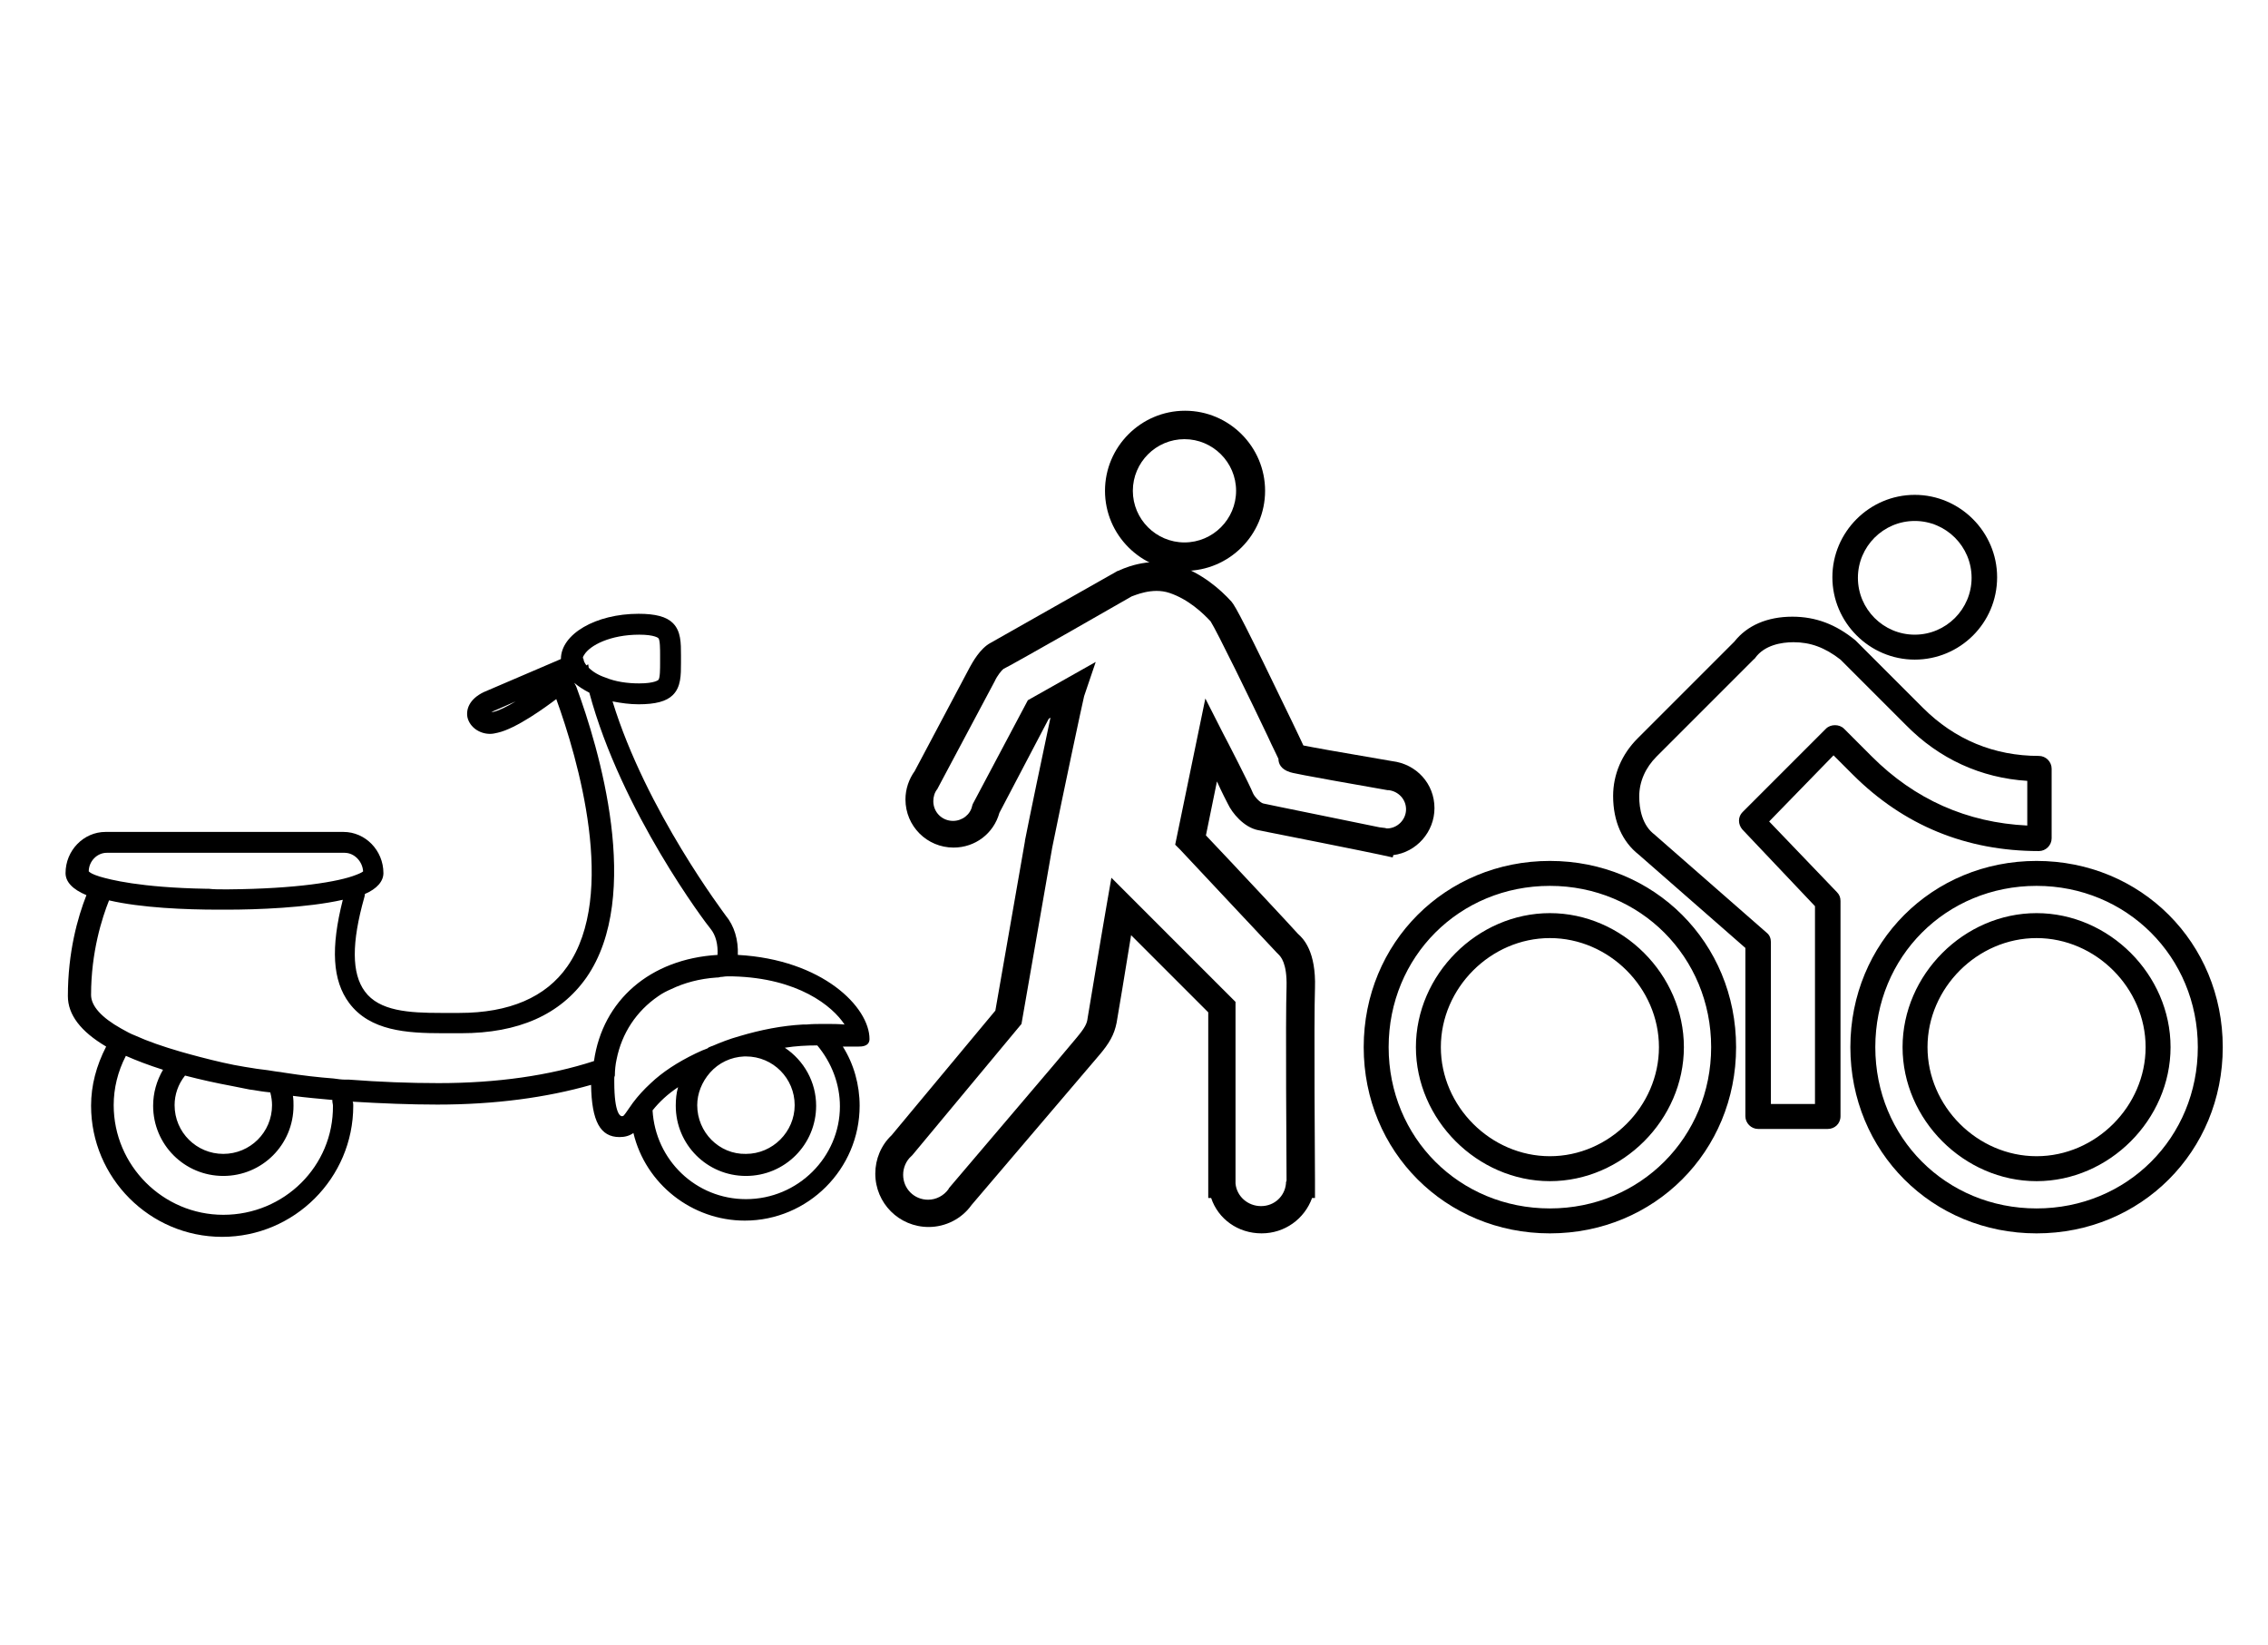 <?xml version="1.0"?>

<!-- Generator: Adobe Illustrator 19.1.0, SVG Export Plug-In . SVG Version: 6.00 Build 0)  -->
<svg version="1.1" id="Layer_1" xmlns="http://www.w3.org/2000/svg" xmlns:xlink="http://www.w3.org/1999/xlink" x="0px" y="0px" viewBox="0 0 391 283.5" style="enable-background:new 0 0 391 283.5;" xml:space="preserve" width="391" height="283.5">

<g>
	<g>
		<path d="M190.5,84.6c0-7.6,6.2-13.8,13.8-13.8c7.6,0,13.8,6.2,13.8,13.8c0,7.6-6.2,13.8-13.8,13.8
			C196.7,98.4,190.5,92.2,190.5,84.6z M195.3,84.6c0,4.9,4,8.9,8.9,8.9c4.9,0,8.9-4,8.9-8.9c0-4.9-4-8.9-8.9-8.9
			C199.3,75.7,195.3,79.7,195.3,84.6z"></path>
		<path d="M208.8,206.5h-0.5v-32l-13.3-13.3c-0.9,5.5-2.3,14.1-2.5,15.1c-0.4,2-1.2,3.5-3.1,5.7c-1.7,2-19.1,22.4-21.9,25.7
			c-1.7,2.4-4.5,3.8-7.4,3.8c-5.1,0-9.2-4.1-9.2-9.2c0-2.5,1-4.9,2.8-6.6l17.9-21.5l5.1-29.2l0-0.1c0.8-4.1,3-14.6,4.4-21.2
			l-0.3,0.2l-8.5,16.2c-1,3.6-4.2,6-7.9,6c-4.6,0-8.3-3.7-8.3-8.3c0-1.8,0.6-3.5,1.6-4.9l9.5-17.9c0.4-0.7,1.7-3.2,3.6-4.2
			c0.9-0.5,13.6-7.7,21.9-12.4l0.1,0c0.2-0.1,5.1-2.6,10.2-1c4.2,1.4,7.4,4.2,9.3,6.3c0.7,0.8,2.4,4,10.5,20.8
			c0.8,1.6,1.5,3.2,1.9,4c1.5,0.3,5.3,1,15.3,2.7c4.2,0.5,7.3,3.9,7.3,8.1c0,4.1-3.1,7.6-7.1,8.1l-0.1,0.4l-2.3-0.5
			c-0.8-0.2-19.3-3.9-20.9-4.2c-2.5-0.5-4.5-3-5.2-4.5c-0.2-0.4-1-1.9-1.9-3.9l-1.9,9.3c4,4.2,15.4,16.4,15.8,16.9l0.1,0.1
			c0.9,0.8,3.1,3,2.9,9.3c-0.2,5.5,0,31.3,0,33l0,0.2c0,0,0,0.1,0,0.1l0,0.5l0,2.4h-0.5c-1.3,3.6-4.7,6.1-8.7,6.1
			C213.4,212.6,210,210.1,208.8,206.5z M221.8,203.5L221.8,203.5l0-0.2c0-2.8-0.2-27.7,0-33.2c0.1-4.1-1-5.2-1.4-5.6
			c-0.1-0.1-0.3-0.3-0.3-0.3c-0.5-0.5-10.2-10.9-16.6-17.7l-0.9-0.9l5.2-25.2l3.1,6.1c0.5,0.9,4.7,9.1,5.1,10.2
			c0.3,0.7,1.3,1.7,1.8,1.8c1.3,0.3,16.2,3.3,20,4.1l0.8,0.1c0.2,0,0.4,0.1,0.5,0.1c1.8,0,3.3-1.5,3.3-3.3c0-1.7-1.3-3.1-3-3.3
			l-0.2,0c-16-2.8-16.5-3-16.8-3.1c-1.6-0.5-2-1.5-2-2.3c-0.3-0.7-0.9-1.8-1.9-4c-2.6-5.5-8.8-18.2-9.8-19.7
			c-1.3-1.4-3.8-3.8-7.1-4.9c-3-1-6.1,0.5-6.5,0.6c-2.4,1.4-20.8,11.9-22.1,12.5c-0.3,0.2-1.1,1.2-1.5,2.1l-9.8,18.4l-0.1,0.2
			c-0.5,0.6-0.7,1.4-0.7,2.1c0,1.9,1.5,3.4,3.4,3.4c1.6,0,3-1.1,3.3-2.6l0.1-0.3l9.5-17.9l11.7-6.6l-2,5.9
			c-0.3,1.2-3.6,16.7-5.5,26.1l-5.3,30.4l-18.8,22.6l-0.2,0.2c-0.9,0.8-1.4,2-1.4,3.2c0,2.4,1.9,4.3,4.3,4.3c1.4,0,2.7-0.7,3.5-1.8
			l0.1-0.2c2.6-3.1,20.3-23.8,21.9-25.8c1.6-1.9,1.9-2.6,2-3.5c0.2-1.1,2.2-13.3,3.3-19.6l0.8-4.6l21.4,21.4v31.1l0,0.2
			c0.2,2.2,2.1,3.9,4.4,3.9c2.3,0,4.1-1.7,4.3-3.9l0-0.2L221.8,203.5z"></path>
	</g>
	<path d="M148,180.4c0.5,0,1.9,0,1.9-1.3c0-5.5-8.1-13.7-22.7-14.5c0.1-2.6-0.6-5-2.1-6.8c-0.1-0.2-13.7-18-19.5-36.9
		c1.5,0.3,3,0.5,4.5,0.5c2.9,0,4.8-0.5,5.9-1.6c1.4-1.4,1.4-3.4,1.4-5.6l0-0.6l0-0.6c0-2.2,0-4.2-1.4-5.6c-1.1-1.1-3-1.6-5.9-1.6
		c-7.4,0-13.4,3.5-13.4,7.8c-4,1.7-12.4,5.3-13.3,5.7c-2.5,1.2-3.1,3-2.8,4.4c0.4,1.6,2,2.8,3.9,2.8c0.4,0,0.9-0.1,1.3-0.2
		c3.2-0.7,8.4-4.5,10.1-5.8c3.7,10.2,10.6,33.7,1.9,46.1c-3.7,5.3-10,8-18.6,8l-3.2,0c-5.5,0-10.6-0.3-13.1-3.7
		c-2.3-3.1-2.3-8.4-0.1-16.2c0,0,0.1-0.3,0.1-0.6c2.1-0.9,3.2-2.2,3.2-3.6c0-3.9-3.1-7.1-6.9-7.1h-41c-3.8,0-6.9,3.2-6.9,7.1
		c0,1.5,1.2,2.8,3.6,3.8c-1.5,3.8-3.2,9.8-3.2,17.4c0,3.2,2.2,6.1,6.6,8.7c-1.7,3.3-2.6,6.7-2.6,10.2c0,12.4,10.1,22.6,22.6,22.6
		c12.4,0,22.6-10.1,22.6-22.6c0-0.2,0-0.5-0.1-0.7c5,0.3,9.9,0.5,14.6,0.5c9.9,0,18.8-1.2,26.5-3.4c0.1,6.3,1.6,9,4.9,9
		c0.9,0,1.7-0.2,2.4-0.7c2.1,8.8,10.1,15.1,19.2,15.1c10.9,0,19.8-8.9,19.8-19.8c0-3.6-1-7.2-2.9-10.2c0.1,0,0.1,0,0.2,0
		C146.7,180.4,147.5,180.4,148,180.4z M85.1,122.7L85.1,122.7c-0.2,0-0.3,0.1-0.4,0.1c0.1-0.1,0.2-0.1,0.3-0.2
		c0.3-0.1,1.6-0.7,3.9-1.7C87.4,121.8,86,122.5,85.1,122.7z M100.7,112.9L100.7,112.9c1-1.7,4.6-3.5,9.5-3.5c2.7,0,3.3,0.6,3.3,0.6
		c0.3,0.3,0.3,1.9,0.3,3v1.2c0,1.1,0,2.7-0.3,3c0,0-0.6,0.6-3.3,0.6c-2.1,0-4.1-0.3-5.8-1c-1.2-0.4-2.2-1-2.9-1.7l-0.1-0.6l-0.3,0.2
		c-0.3-0.4-0.5-0.8-0.5-1.1C100.4,113.4,100.5,113.2,100.7,112.9z M18.4,147h41c1.7,0,3.1,1.5,3.2,3.2c-0.1,0.1-0.4,0.3-1.2,0.6
		c-3,1.2-10.3,2.4-22,2.5c-0.2,0-0.3,0-0.4,0c-0.1,0-0.3,0-0.4,0c-0.9,0-1.8,0-2.6-0.1l-0.4,0c-11.5-0.2-16.7-1.6-18.4-2.1
		c-1.3-0.4-1.7-0.7-1.9-0.9C15.3,148.5,16.7,147,18.4,147z M38.5,209.4c-10.4,0-18.9-8.5-18.9-18.9c0-2.9,0.7-5.8,2.1-8.5
		c1.8,0.8,3.9,1.6,6.4,2.4c-1.1,1.9-1.7,4-1.7,6.2c0,6.7,5.4,12.1,12.1,12.1c6.7,0,12.1-5.4,12.1-12.1c0-0.5,0-1.1-0.1-1.7
		c2.3,0.3,4.6,0.5,6.8,0.7c0,0.1,0,0.1,0,0.2c0,0.3,0.1,0.5,0.1,0.8C57.5,201,49,209.4,38.5,209.4z M30.1,190.5
		c0-1.8,0.6-3.6,1.8-5.1c2.7,0.7,5.4,1.3,8.1,1.8l3,0.6c0.9,0.1,1.8,0.3,2.7,0.4l0.9,0.1c0.2,0.8,0.3,1.5,0.3,2.2
		c0,4.7-3.8,8.4-8.4,8.4S30.1,195.2,30.1,190.5z M102.4,182.9c-7.7,2.5-16.7,3.8-26.8,3.8c-5,0-10.2-0.2-15.4-0.6l-0.6,0
		c-0.7,0-1.4-0.1-2.1-0.2c-2.6-0.2-5.3-0.5-8.5-1l-0.6-0.1c-1-0.1-1.9-0.3-2.8-0.4l-0.8-0.1c-0.9-0.1-1.8-0.3-2.6-0.4
		c-2.5-0.4-5-1-7.7-1.7c-1.1-0.3-2.3-0.6-3.3-0.9c-3.1-0.9-5.7-1.8-7.9-2.8c-0.8-0.3-1.5-0.7-2.4-1.2c-3.4-1.9-5.2-3.9-5.2-5.8
		c0-7.4,1.9-13.3,3.1-16.3c5.6,1.3,13.3,1.6,18.8,1.6l0.3,0c0.2,0,0.5,0,0.7,0l0.6,0c4.9,0,13.7-0.3,19.9-1.7
		c-2.1,8.3-1.8,13.9,1.1,17.8c3.6,4.8,9.9,5.2,16.1,5.2l3.2,0c9.9,0,17.1-3.2,21.6-9.6c9.8-14.1,2.1-39.7-1.7-50
		c-0.1-0.3-0.3-0.6-0.4-0.8c0.7,0.6,1.6,1.2,2.6,1.7c5.5,20.5,20.2,39.9,20.9,40.7c0.9,1.1,1.3,2.7,1.2,4.5
		C112.1,165.3,103.9,172.4,102.4,182.9z M128.6,206.7c-8.6,0-15.6-6.7-16.1-15.3c1.2-1.5,2.6-2.8,4.4-4c-0.3,1-0.4,2.1-0.4,3.2
		c0,6.7,5.4,12.1,12.1,12.1c6.7,0,12.1-5.4,12.1-12.1c0-4.1-2.1-7.8-5.4-10c1.9-0.3,3.7-0.4,5.6-0.4c2.5,3,3.9,6.7,3.9,10.5
		C144.8,199.4,137.6,206.7,128.6,206.7z M120.2,190.5c0-2,0.8-4,2.2-5.6c1.5-1.7,3.6-2.7,5.9-2.8c0.1,0,0.2,0,0.2,0c0,0,0.1,0,0.1,0
		c4.7,0,8.4,3.8,8.4,8.4s-3.8,8.4-8.4,8.4C124,199,120.2,195.2,120.2,190.5z M142.4,176.5l-0.3,0c-1,0-2.1,0-3.1,0.1l-0.6,0
		c-3.6,0.2-7.2,0.9-10.9,2c-1.8,0.5-3.3,1.1-4.7,1.7c-0.1,0-0.2,0.1-0.3,0.1c-0.1,0-0.1,0.1-0.2,0.1c-0.1,0-0.2,0.1-0.3,0.2
		l-0.5,0.2c-0.6,0.2-1.1,0.5-1.6,0.7c-3.1,1.5-5.7,3.2-7.7,5.1c-1.2,1.1-2.2,2.2-3.1,3.4c-0.2,0.3-0.5,0.7-0.7,1
		c-0.9,1.3-0.9,1.3-1.2,1.3c-0.2,0-1.3-0.3-1.3-5.9c0-0.2,0-0.4,0-0.6c0-0.2,0-0.3,0.1-0.5c0-0.9,0.1-1.9,0.3-2.8
		c0.9-4.5,3.4-8.3,7.2-10.9c0.7-0.5,1.5-0.9,2.2-1.2c2.3-1.1,4.9-1.8,7.8-2c0.2,0,0.4,0,0.7-0.1c0.4,0,0.7-0.1,1.1-0.1
		c0.2,0,0.4,0,0.6,0c0.2,0,0.3,0,0.5,0c11.2,0.3,17.1,5.1,19.2,8.3C144.5,176.5,143.5,176.5,142.4,176.5z"></path>
	<path d="M351.1,212.6c-18,0-32.1-14.1-32.1-32.1s14.1-32.1,32.1-32.1s32.1,14.1,32.1,32.1S369.1,212.6,351.1,212.6z M351.1,152.7
		c-15.6,0-27.8,12.2-27.8,27.8s12.2,27.8,27.8,27.8c15.6,0,27.8-12.2,27.8-27.8S366.6,152.7,351.1,152.7z M267.2,212.6
		c-18,0-32.1-14.1-32.1-32.1s14.1-32.1,32.1-32.1c18,0,32.1,14.1,32.1,32.1S285.2,212.6,267.2,212.6z M267.2,152.7
		c-15.6,0-27.8,12.2-27.8,27.8s12.2,27.8,27.8,27.8S295,196,295,180.5S282.8,152.7,267.2,152.7z M351.1,203.6
		c-12.5,0-23.1-10.6-23.1-23.1s10.6-23.1,23.1-23.1s23.1,10.6,23.1,23.1S363.6,203.6,351.1,203.6z M351.1,161.7
		c-10.2,0-18.8,8.6-18.8,18.8s8.6,18.8,18.8,18.8c10.2,0,18.8-8.6,18.8-18.8S361.3,161.7,351.1,161.7z M267.2,203.6
		c-12.5,0-23.1-10.6-23.1-23.1s10.6-23.1,23.1-23.1c12.5,0,23.1,10.6,23.1,23.1S279.7,203.6,267.2,203.6z M267.2,161.7
		c-10.2,0-18.8,8.6-18.8,18.8s8.6,18.8,18.8,18.8c10.2,0,18.8-8.6,18.8-18.8S277.4,161.7,267.2,161.7z M315.1,194.6h-12
		c-1.2,0-2.2-1-2.2-2.2v-29l-18.4-16.1c-2.8-2.2-4.4-5.7-4.4-10.1c0-3.7,1.5-7.2,4.2-9.9l16.7-16.7c2.2-2.8,5.7-4.3,10-4.3
		c4,0,7.5,1.3,10.9,4.1c0.1,0.1,0.1,0.1,0.2,0.2l11.4,11.4c5.5,5.5,12.3,8.3,20,8.3c1.2,0,2.2,1,2.2,2.2v12c0,1.2-1,2.2-2.2,2.2
		c-12.5,0-23.3-4.4-32.1-13.2l-3.3-3.3L305,141.6l11.7,12.2c0.4,0.4,0.6,0.9,0.6,1.5v37.1C317.3,193.7,316.3,194.6,315.1,194.6z
		 M305.3,190.3h7.6v-34.1L300.4,143c-0.8-0.9-0.8-2.2,0-3l14.4-14.4c0.8-0.8,2.3-0.8,3.1,0l4.8,4.8c7.4,7.4,16.4,11.4,26.8,11.9
		v-7.7c-8-0.5-15.2-3.8-20.9-9.6l-11.3-11.3c-2.7-2.1-5.2-3-8.1-3c-2.1,0-5,0.5-6.6,2.7c-0.1,0.1-0.1,0.2-0.2,0.2l-16.8,16.8
		c-1.9,1.9-3,4.3-3,6.9c0,2.1,0.5,5,2.7,6.6c0,0,0.1,0.1,0.1,0.1l19.2,16.8c0.5,0.4,0.7,1,0.7,1.6V190.3z M330.1,113.7
		c-7.8,0-14.2-6.4-14.2-14.2c0-7.8,6.4-14.2,14.2-14.2c7.8,0,14.2,6.4,14.2,14.2C344.3,107.4,337.9,113.7,330.1,113.7z M330.1,89.8
		c-5.4,0-9.8,4.4-9.8,9.8c0,5.4,4.4,9.8,9.8,9.8c5.4,0,9.8-4.4,9.8-9.8C339.9,94.2,335.5,89.8,330.1,89.8z"></path>
</g>
</svg>
